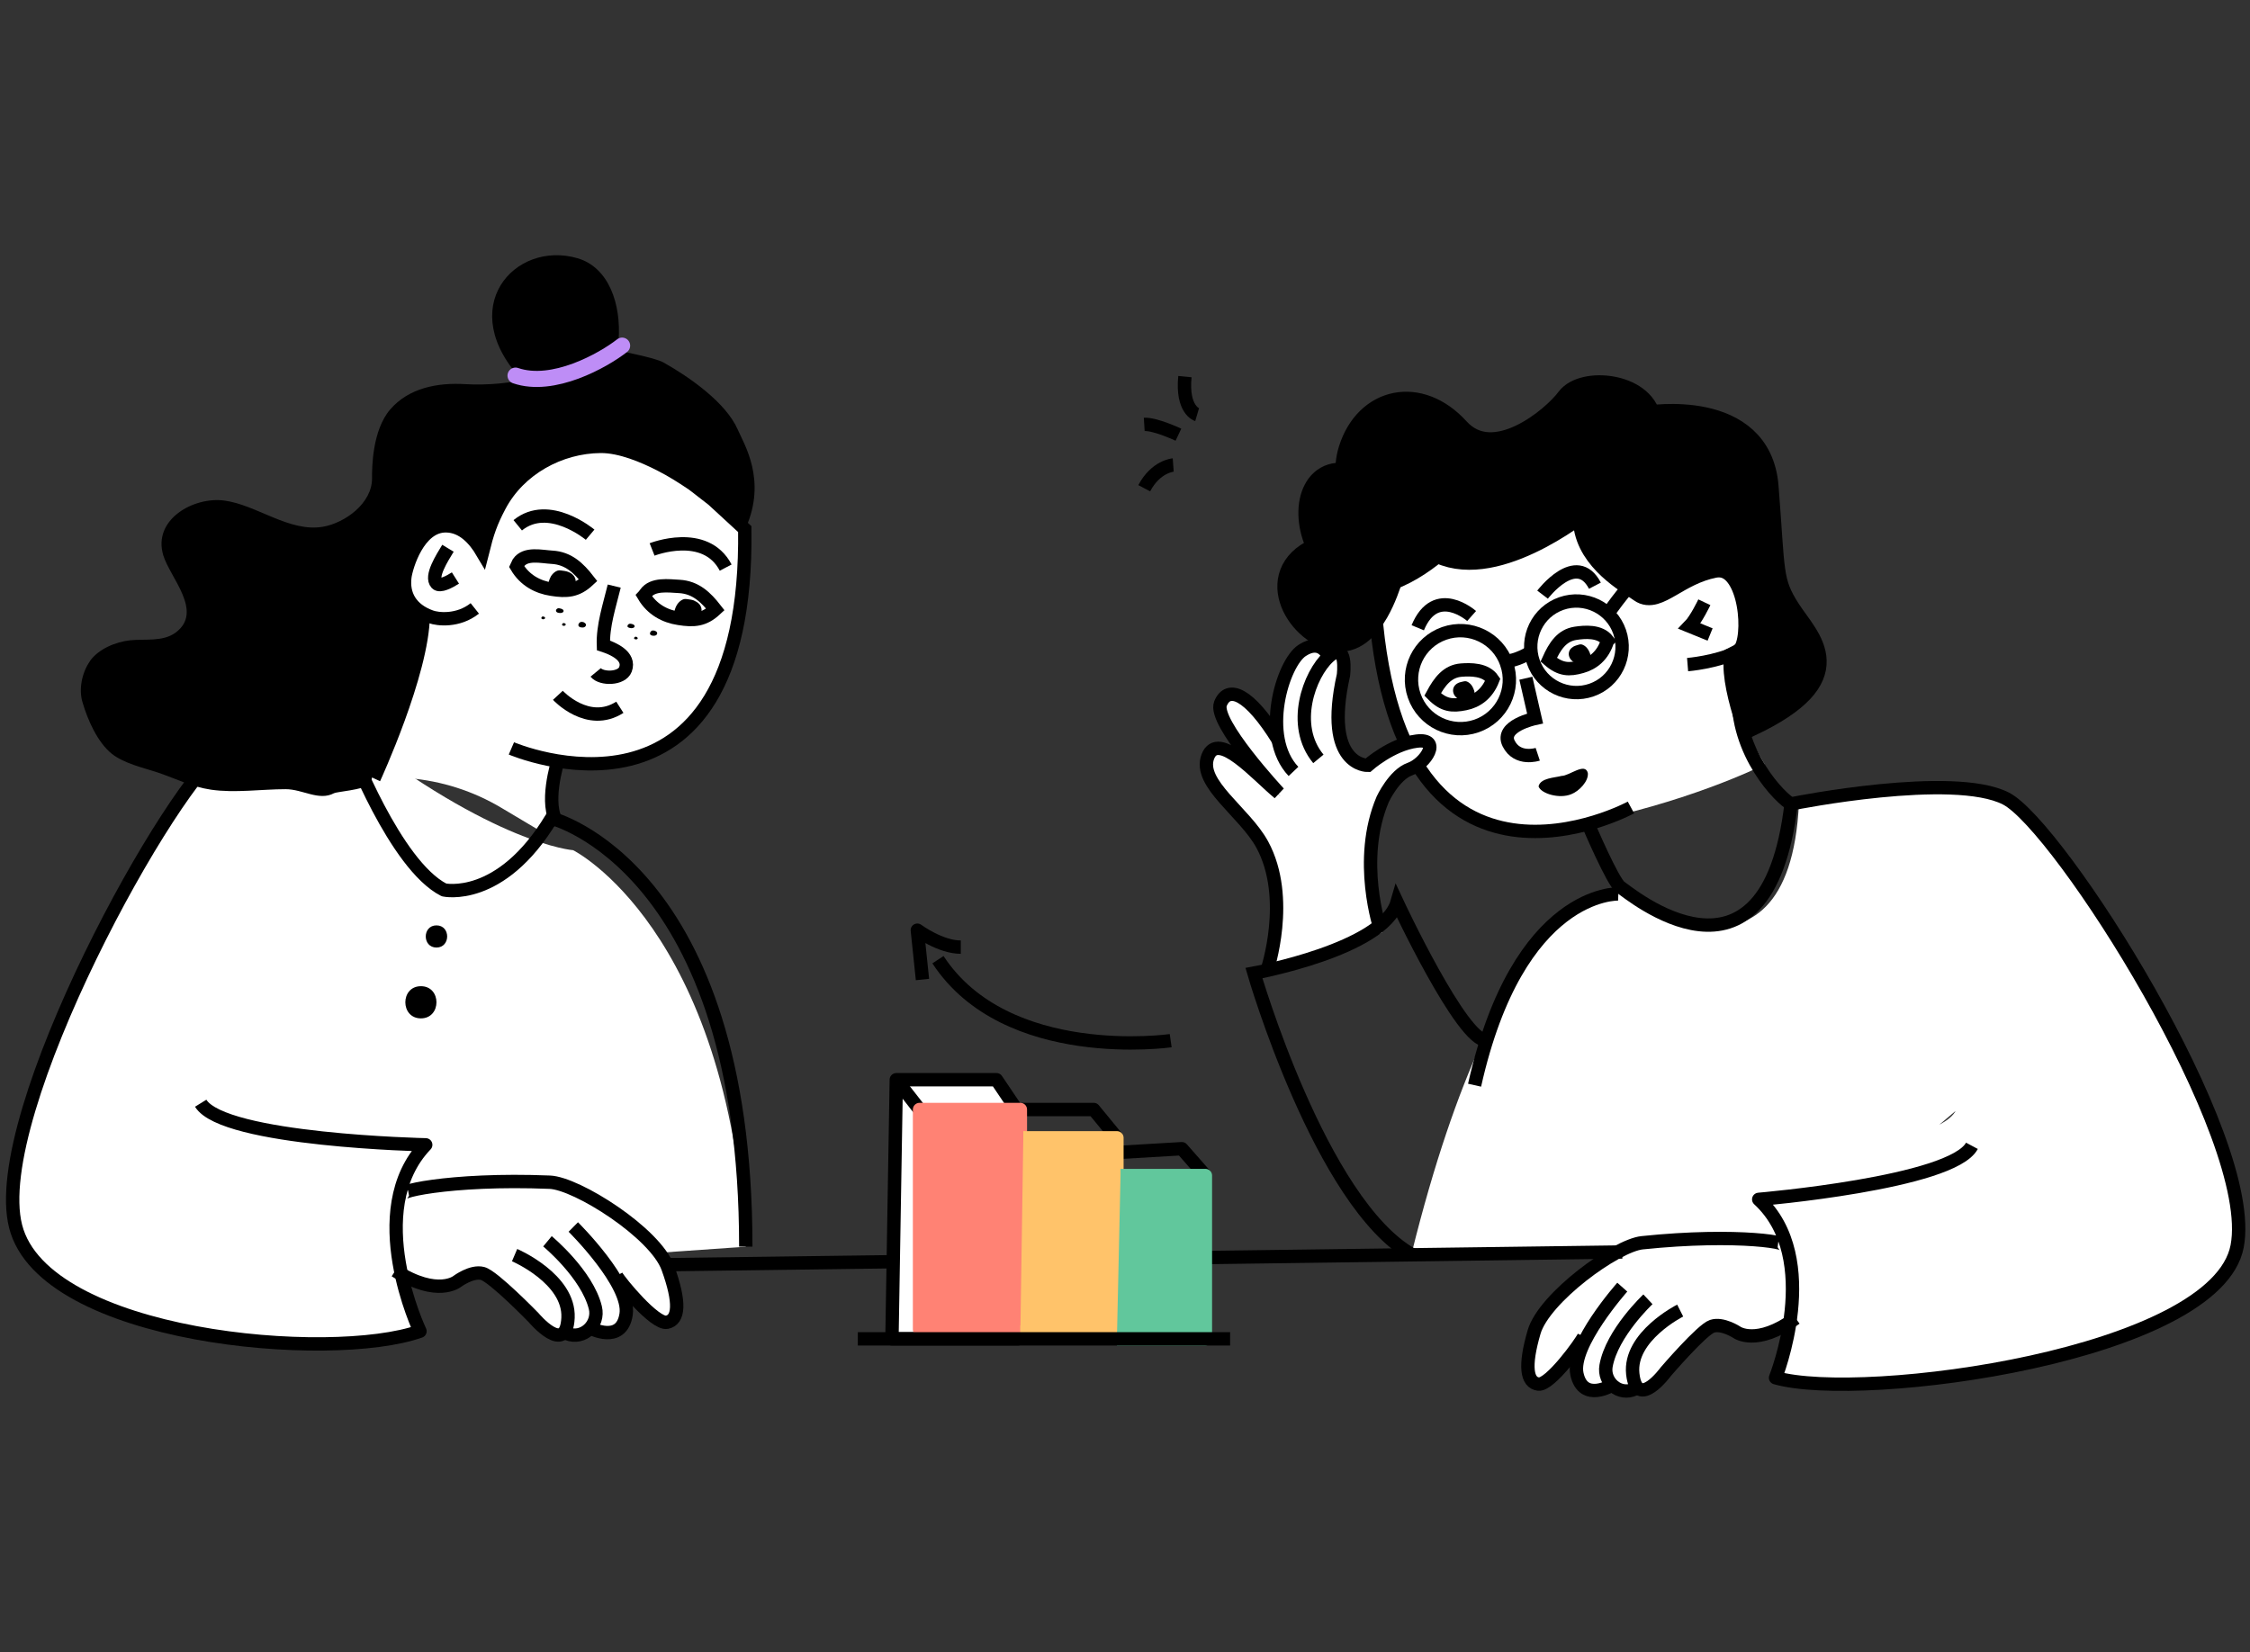 <svg width="422" height="310" viewBox="0 0 422 310" fill="none" xmlns="http://www.w3.org/2000/svg">
<rect x="0" y="0" width="422" height="310" fill="#333333" stroke="none"/>
<g clip-path="url(#clip0_10888_83778)">
<path d="M37.64 206.966C41.949 213.967 79.847 214.769 79.847 214.769C68.012 227.142 78.77 249.736 78.77 249.736C62.088 255.66 8.321 251.076 2.936 230.098C-2.45 209.12 32.518 145.898 42.475 139.986C52.431 134.075 65.344 137.031 65.344 137.031C92.76 158.447 107.5 159.499 107.5 159.499C107.5 159.499 136.469 173.965 139.876 233.881L75.15 238.414" fill="white"/>
<path d="M75.576 223.673L73.647 237.776C81.613 242.835 85.282 239.779 85.282 239.779C85.282 239.779 87.975 237.763 90.016 238.302C92.058 238.828 99.597 246.593 99.597 246.593C99.597 246.593 104.156 252.041 105.622 248.822L105.772 249.561C105.772 249.561 105.822 249.586 105.86 249.586C107.513 250.262 109.179 249.686 110.218 248.521C110.218 248.521 116.079 251.64 116.944 245.929C117.244 243.875 116.054 241.17 114.401 238.565L115.153 238.715C115.791 239.905 122.342 247.858 124.608 247.432C126.875 247.006 127.188 243.812 124.809 237.237C122.442 230.674 107.751 221.356 102.641 221.156C83.767 220.392 72.282 223.135 75.614 223.636L75.589 223.661L75.576 223.673Z" fill="white"/>
<path d="M115.616 239.341C116.255 240.531 122.805 248.484 125.072 248.058C127.339 247.632 127.652 244.438 125.272 237.863C122.905 231.3 108.214 221.982 103.104 221.782C84.23 221.018 72.746 223.773 76.077 224.262" stroke="black" stroke-width="2.505" stroke-linejoin="round"/>
<path d="M110.707 249.148C110.707 249.148 116.568 252.266 117.432 246.555C118.296 240.844 107.525 230.186 107.525 230.186" stroke="black" stroke-width="2.505" stroke-linejoin="round"/>
<path d="M106.261 250.162C106.261 250.162 106.311 250.187 106.348 250.187C109.379 251.427 112.435 248.483 111.659 245.315C110.118 239.028 102.679 232.866 102.679 232.866" stroke="black" stroke-width="2.505" stroke-linejoin="round"/>
<path d="M74.136 238.377C82.101 243.437 85.771 240.381 85.771 240.381C85.771 240.381 88.464 238.377 90.505 238.903C92.547 239.429 100.086 247.194 100.086 247.194C100.086 247.194 106.211 254.521 106.536 247.194C106.849 239.88 96.517 235.459 96.517 235.459" stroke="black" stroke-width="2.505" stroke-linejoin="round"/>
<path d="M37.64 206.966C41.949 213.967 79.847 214.769 79.847 214.769C68.012 227.142 78.77 249.736 78.77 249.736C62.088 255.66 8.321 251.076 2.936 230.098C-2.45 209.12 32.518 145.898 42.475 139.986C52.431 134.075 65.344 137.031 65.344 137.031" stroke="black" stroke-width="2.505" stroke-linejoin="round"/>
<path d="M75.914 126.648L66.221 112.508L68.237 104.342L72.683 95.876L83.454 86.746L100.687 81.123L115.103 84.692L132.424 83.803L139.425 100.46C139.976 145.334 113.65 145.084 102.203 142.354L104.632 142.854C104.632 142.854 103.442 150.745 101.501 155.992L94.074 151.571C88.777 148.403 82.802 146.487 76.653 145.986L67.147 145.222C67.147 145.222 73.71 139.849 74.912 129.917C75.037 128.852 75.125 127.788 75.125 126.761" fill="white"/>
<path d="M69.915 145.923C69.915 145.923 79.008 126.185 79.12 115.464" stroke="black" stroke-width="3.018" stroke-miterlimit="10"/>
<path d="M116.255 132.685C110.268 136.53 104.632 130.443 104.632 130.443" stroke="black" stroke-width="2.505" stroke-miterlimit="10"/>
<path d="M136.106 106.484C132.261 99.145 122.304 103.077 122.304 103.077" stroke="black" stroke-width="2.505" stroke-miterlimit="10"/>
<path d="M97.105 98.544C102.929 93.797 110.681 100.31 110.681 100.31" stroke="black" stroke-width="2.505" stroke-miterlimit="10"/>
<path d="M70.454 117.08C70.529 116.792 73.084 110.216 73.084 110.216" stroke="black" stroke-width="3.018" stroke-miterlimit="10"/>
<path d="M96.905 106.296C98.433 108.876 100.875 110.154 103.455 110.542C106.273 110.993 108.164 110.867 110.318 108.864C108.527 106.559 106.599 104.718 103.555 104.543C101.551 104.43 98.571 103.666 97.255 105.557L96.905 106.296Z" stroke="black" stroke-width="2.505" stroke-miterlimit="10"/>
<path d="M106.624 107.311C108.602 108.1 108.277 110.317 106.536 111.018C105.985 111.243 105.346 111.306 104.682 111.231C104.281 111.181 103.868 111.081 103.555 110.868C103.242 110.655 103.042 110.354 102.904 110.079C102.766 109.778 102.829 109.465 102.904 109.177C103.004 108.839 103.117 108.513 103.28 108.213C103.492 107.774 104.294 106.847 105.146 107.01C105.622 107.073 106.173 107.123 106.624 107.311Z" fill="black"/>
<path d="M120.764 111.769C122.292 114.349 124.734 115.626 127.314 116.015C130.132 116.466 132.023 116.34 134.177 114.336C132.386 112.032 130.457 110.191 127.414 110.016C125.423 109.915 122.404 109.452 121.089 111.343L120.776 111.756L120.764 111.769Z" stroke="black" stroke-width="2.505" stroke-miterlimit="10"/>
<path d="M130.219 112.708C132.211 113.472 131.885 115.702 130.144 116.378C129.593 116.603 128.954 116.679 128.291 116.591C127.89 116.541 127.477 116.441 127.164 116.24C126.85 116.027 126.65 115.714 126.525 115.451C126.387 115.151 126.45 114.837 126.512 114.562C126.625 114.211 126.725 113.873 126.901 113.585C127.126 113.134 127.915 112.22 128.767 112.383C129.23 112.445 129.794 112.495 130.244 112.683L130.219 112.708Z" fill="black"/>
<path d="M118.659 117.105C119.185 117.292 119.123 117.706 118.672 117.818C118.521 117.856 118.359 117.868 118.183 117.818C118.071 117.793 117.97 117.768 117.883 117.718C117.783 117.681 117.732 117.618 117.695 117.568C117.682 117.505 117.695 117.43 117.695 117.38C117.72 117.317 117.732 117.267 117.783 117.205C117.858 117.117 118.046 116.979 118.271 117.017C118.409 117.042 118.559 117.054 118.659 117.105Z" fill="black"/>
<path d="M105.321 114.224C105.872 114.412 105.797 114.875 105.321 114.976C105.146 115.013 104.996 115.013 104.795 114.976C104.682 114.951 104.557 114.926 104.482 114.875C104.394 114.825 104.344 114.763 104.307 114.688C104.269 114.625 104.282 114.575 104.282 114.5C104.282 114.425 104.332 114.362 104.369 114.312C104.419 114.224 104.632 114.061 104.87 114.111C105.008 114.136 105.146 114.162 105.284 114.199V114.224H105.309H105.321Z" fill="black"/>
<path d="M122.918 118.382C123.431 118.595 123.331 119.108 122.88 119.233C122.73 119.271 122.567 119.283 122.392 119.246C122.266 119.246 122.166 119.196 122.091 119.146C121.991 119.096 121.941 119.008 121.916 118.958C121.903 118.883 121.916 118.808 121.916 118.745C121.953 118.67 121.966 118.595 122.016 118.532C122.079 118.419 122.291 118.231 122.517 118.282C122.655 118.307 122.805 118.294 122.905 118.369L122.918 118.382Z" fill="black"/>
<path d="M109.529 116.778C110.08 117.016 109.98 117.542 109.504 117.693C109.329 117.73 109.179 117.743 108.978 117.693C108.853 117.693 108.74 117.643 108.665 117.593C108.59 117.53 108.54 117.442 108.49 117.38C108.452 117.292 108.465 117.229 108.49 117.167C108.515 117.079 108.54 117.004 108.59 116.941C108.653 116.829 108.878 116.628 109.104 116.666C109.241 116.691 109.392 116.678 109.517 116.753V116.778H109.529Z" fill="black"/>
<path d="M119.436 119.522C119.687 119.622 119.649 119.885 119.424 119.935C119.348 119.948 119.261 119.96 119.173 119.935C119.123 119.935 119.06 119.885 119.023 119.885C118.973 119.873 118.935 119.835 118.935 119.797C118.935 119.76 118.935 119.722 118.935 119.685C118.935 119.635 118.973 119.597 118.985 119.572C119.035 119.534 119.123 119.422 119.236 119.447L119.424 119.484V119.509H119.436V119.522Z" fill="black"/>
<path d="M105.922 116.929C106.185 117.042 106.148 117.317 105.91 117.38C105.822 117.405 105.734 117.417 105.659 117.392C105.609 117.392 105.559 117.342 105.509 117.342C105.484 117.33 105.434 117.28 105.421 117.242C105.421 117.205 105.421 117.167 105.421 117.129C105.446 117.104 105.471 117.042 105.484 117.017C105.509 116.967 105.622 116.866 105.734 116.891L105.935 116.942H105.922V116.929Z" fill="black"/>
<path d="M102.027 116.14C101.94 116.19 101.852 116.19 101.777 116.165C101.727 116.165 101.677 116.115 101.626 116.115C101.601 116.103 101.551 116.04 101.539 116.003C101.539 115.965 101.539 115.927 101.539 115.89C101.539 115.852 101.576 115.815 101.589 115.777C101.614 115.727 101.727 115.627 101.839 115.652L102.052 115.702C102.315 115.802 102.278 116.09 102.04 116.14H102.027Z" fill="black"/>
<path d="M16.875 124.031C15.372 126.16 14.721 129.316 15.485 131.783C16.437 135.039 18.303 139.298 20.995 141.427C23.262 143.23 26.894 144.032 29.625 144.934C32.969 146.073 35.987 147.614 39.544 148.14C44.053 148.804 49.025 148.052 53.584 148.052C56.79 148.052 59.808 150.319 62.651 148.804C63.152 148.528 67.924 148.202 69.414 147.15C70.529 143.017 73.184 136.643 75.05 132.81C76.34 130.155 76.328 127.049 77.668 124.431C78.62 122.565 79.459 118.019 80.598 115.614C76.891 114.287 75.338 111.494 75.776 108.15C76.014 106.221 78.281 98.531 83.441 98.556C86.61 98.569 88.802 101.074 90.267 103.541C91.194 99.834 91.82 97.918 93.498 94.761C97.168 87.861 104.783 83.715 112.397 83.677C116.104 83.653 120.438 85.469 123.682 87.134C125.698 88.174 127.589 89.364 129.48 90.653C130.282 91.205 131.221 91.743 131.973 92.307C132.085 92.407 132.611 92.933 133.263 93.634C134.715 93.008 138.385 99.445 139.913 98.957C143.821 90.04 139.575 83.364 138.373 80.597C136.143 75.487 129.255 70.702 124.433 67.997C122.68 67.02 116.192 65.906 115.09 65.53C106.423 65.004 100.336 70.652 100.036 70.752C96.178 71.942 91.194 72.293 87.274 72.068C82.013 71.742 76.653 72.794 73.184 76.814C69.828 80.722 69.765 87.66 69.777 89.714C69.815 94.398 64.73 98.093 60.572 98.819C54.26 99.896 48.186 94.736 42.099 93.91C36.35 93.121 28.585 97.442 30.627 104.192C31.904 108.4 38.229 114.75 32.944 118.67C30.539 120.449 27.17 119.822 24.39 120.123C21.722 120.411 18.491 121.714 16.85 124.031L16.9 124.068V124.031H16.875Z" fill="black"/>
<path d="M95.915 140.4C95.915 140.4 140.489 159.549 139.687 99.258L133.688 93.735C132.924 93.183 130.62 91.305 129.806 90.741C127.89 89.451 126.011 88.261 123.97 87.222C120.726 85.556 116.38 83.715 112.66 83.74C105.02 83.79 97.381 87.948 93.711 94.862C92.045 98.005 91.407 99.921 90.48 103.629C89.027 101.161 86.81 98.669 83.641 98.644C78.457 98.594 76.19 106.309 75.939 108.225C75.501 111.582 77.066 114.362 80.786 115.702C82.076 116.191 85.921 116.629 89.052 114.137" stroke="black" stroke-width="2.505" stroke-miterlimit="10"/>
<path d="M85.42 108.437C84.268 109.164 82.514 110.103 81.888 109.452C80.661 108.162 82.928 104.655 84.017 102.852" stroke="black" stroke-width="2.505" stroke-miterlimit="10"/>
<path d="M98.107 71.541C103.204 76.901 106.899 77.878 106.899 77.878C117.507 76.163 120.137 51.928 108.327 48.447C96.504 44.99 85.032 57.802 98.12 71.541H98.094H98.107Z" fill="black"/>
<path d="M115.203 109.953C114.314 113.598 113.036 117.405 113.174 121.075C114.965 121.651 118.259 123.066 117.307 125.584C116.618 127.412 112.798 127.462 111.721 126.147" stroke="black" stroke-width="2.505" stroke-miterlimit="10"/>
<path d="M96.692 70.464C103.718 72.894 113.111 67.634 116.681 64.841" stroke="#BE8DF6" stroke-width="3.018" stroke-linecap="round"/>
<path d="M104.62 142.854C104.62 142.854 102.027 150.983 104.632 154.502" stroke="black" stroke-width="2.505" stroke-linejoin="round"/>
<path d="M139.876 233.868C139.876 162.568 103.43 153.5 103.43 153.5C93.899 169.343 83.279 166.951 83.279 166.951C74.073 162.267 65.544 139.761 65.544 139.761" stroke="black" stroke-width="2.505" stroke-linejoin="round"/>
<path d="M337.408 233.242L264.767 235.121C281.675 166.863 302.966 166.863 302.966 166.863C302.966 166.863 335.529 190.66 337.408 150.582C337.408 150.582 365.7 145.51 375.607 150.582C385.513 155.642 422.71 214.694 418.815 235.121C414.933 255.56 350.633 262.962 334.277 258.29C334.277 258.29 338.889 229.609 326.791 218.462C326.791 218.462 363.074 215.394 366.781 208.418" fill="white"/>
<path d="M334.477 233.267C337.646 232.591 326.461 230.649 308.414 232.528C303.517 233.029 290.003 242.848 288.137 249.285C286.259 255.723 286.76 258.766 288.951 259.042C291.143 259.317 296.942 251.289 297.48 250.112L298.182 249.924C296.754 252.529 295.765 255.184 296.19 257.138C297.355 262.561 302.791 259.217 302.791 259.217C303.868 260.269 305.483 260.72 307.036 259.969C307.061 259.969 307.086 259.944 307.111 259.931L307.212 259.217C308.815 262.21 312.848 256.712 312.848 256.712C312.848 256.712 319.611 248.822 321.539 248.183C323.468 247.545 326.173 249.311 326.173 249.311C326.173 249.311 329.868 252.016 337.207 246.68L334.502 233.267H334.477Z" fill="white"/>
<path d="M334.064 233.881C337.232 233.204 326.048 231.263 308.001 233.142C303.104 233.643 289.59 243.462 287.724 249.899C285.846 256.336 286.347 259.38 288.538 259.655C290.73 259.931 296.529 251.903 297.067 250.726" stroke="black" stroke-width="2.505" stroke-linejoin="round"/>
<path d="M304.268 241.47C304.268 241.47 294.6 252.341 295.764 257.764C296.929 263.187 302.365 259.843 302.365 259.843" stroke="black" stroke-width="2.505" stroke-linejoin="round"/>
<path d="M309.078 243.75C309.078 243.75 302.315 250.1 301.225 256.237C300.674 259.33 303.78 261.948 306.611 260.583C306.636 260.583 306.661 260.558 306.686 260.545" stroke="black" stroke-width="2.505" stroke-linejoin="round"/>
<path d="M315.127 245.866C315.127 245.866 305.483 250.726 306.235 257.727C306.999 264.728 312.422 257.339 312.422 257.339C312.422 257.339 319.185 249.448 321.114 248.81C323.042 248.171 325.748 249.937 325.748 249.937C325.748 249.937 329.442 252.642 336.782 247.307" stroke="black" stroke-width="2.505" stroke-linejoin="round"/>
<path d="M336.393 150.72C336.393 150.72 366.326 144.733 376.22 149.805C386.127 154.865 423.487 213.366 419.592 233.793C415.709 254.232 349.368 263.137 333.012 258.466C333.012 258.466 341.954 236.147 329.856 225.001C329.856 225.001 366.138 221.932 369.845 214.956" stroke="black" stroke-width="2.505" stroke-linejoin="round"/>
<path d="M276.565 203.584C284.768 166.951 303.53 167.703 303.53 167.703" stroke="black" stroke-width="2.505" stroke-linejoin="round"/>
<path d="M124.797 237.262L304.269 234.87" stroke="black" stroke-width="2.505" stroke-linejoin="round"/>
<path d="M167.291 251.165L168.105 202.558H186.892L190.937 208.57V251.165H167.291Z" fill="white" stroke="black" stroke-width="2.505" stroke-linejoin="round"/>
<path d="M191.375 208.144H205.127L209.485 213.454" stroke="black" stroke-width="2.505" stroke-linejoin="round"/>
<path d="M210.161 216.172L221.659 215.496L226.08 220.53" stroke="black" stroke-width="2.505" stroke-linejoin="round"/>
<path d="M168.105 202.558L172.464 208.144" stroke="black" stroke-width="2.505" stroke-linejoin="round"/>
<path d="M325.221 126.811C327.651 123.906 334.101 114.776 329.505 109.503C324.921 104.23 326.486 98.857 307.337 95.213C288.187 91.568 264.016 97.229 262.225 101.976C260.434 106.735 254.76 112.158 259.883 126.874C265.005 141.59 267.497 158.61 290.467 155.429C308.827 152.887 325.134 146.337 330.983 143.394C328.252 138.847 323.28 129.153 325.221 126.837V126.811Z" fill="white"/>
<path d="M269.313 102.94C261.235 99.897 254.372 95.614 253.22 89.627C252.894 88.049 253.007 86.333 253.583 84.479C256.526 75.161 266.145 73.045 273.171 80.772C280.197 88.487 291.682 78.681 294.337 75.061C297.004 71.442 307.863 72.419 309.028 78.656C309.028 78.656 329.743 75.186 331.02 91.305C332.31 107.461 331.646 109.127 335.253 114.713C338.848 120.274 346.801 126.786 328.115 135.641C326.574 130.969 325.56 126.573 325.86 123.618C326.774 123.167 327.463 122.603 327.814 121.864C329.743 117.882 328.365 104.481 321.402 105.858C314.451 107.236 310.681 112.496 307.938 110.542C307.487 110.204 306.823 109.803 306.084 109.302C302.315 106.773 295.94 101.926 297.956 94.323C297.956 94.323 282.276 107.449 271.204 103.641C270.578 103.416 269.94 103.191 269.313 102.953V102.94Z" fill="black" stroke="black" stroke-width="5.122" stroke-miterlimit="10"/>
<path d="M316.517 124.682C316.517 124.682 321.915 124.244 325.86 122.29" stroke="black" stroke-width="2.505" stroke-miterlimit="10"/>
<path d="M253.232 89.627C254.372 95.626 261.26 99.897 269.326 102.94C267.923 104.142 264.466 106.86 260.622 108.225C257.19 109.453 253.445 109.616 250.565 106.66C249.525 105.57 248.636 104.368 247.934 103.103C244.115 96.215 246.344 87.748 253.232 89.627Z" fill="black" stroke="black" stroke-width="5.122" stroke-miterlimit="10"/>
<path d="M253.959 89.865C253.696 89.777 253.47 89.689 253.22 89.627" stroke="black" stroke-width="5.122" stroke-miterlimit="10"/>
<path d="M269.99 102.352C269.99 102.352 269.752 102.577 269.338 102.94" stroke="black" stroke-width="5.122" stroke-miterlimit="10"/>
<path d="M250.327 119.585C243.263 118.144 237.276 107.035 247.922 103.09C248.623 104.355 249.513 105.558 250.552 106.647C253.433 109.603 257.152 109.44 260.609 108.213C260.208 109.515 259.332 112.17 257.941 114.6C256.213 117.606 253.683 120.274 250.327 119.585Z" fill="black" stroke="black" stroke-width="5.122" stroke-miterlimit="10"/>
<path d="M248.235 102.99C248.122 103.028 248.035 103.053 247.934 103.103" stroke="black" stroke-width="5.122" stroke-miterlimit="10"/>
<path d="M260.847 107.398C260.847 107.398 260.784 107.699 260.622 108.225" stroke="black" stroke-width="5.122" stroke-miterlimit="10"/>
<path d="M257.941 114.513C262.638 174.98 305.897 151.484 305.897 151.484" stroke="black" stroke-width="2.505" stroke-miterlimit="10"/>
<path d="M325.898 123.367C325.898 123.455 325.885 123.517 325.873 123.605" stroke="black" stroke-width="5.122" stroke-miterlimit="10"/>
<path d="M297.894 154.665C297.894 154.665 302.528 165.561 303.93 166.438C305.346 167.327 331.346 189.47 335.93 150.82C334.189 150.031 325.409 141.352 326.036 129.629" stroke="black" stroke-width="2.505" stroke-miterlimit="10"/>
<path d="M320.738 119.034L316.893 117.468C318.12 116.216 319.661 112.984 319.661 112.984" stroke="black" stroke-width="2.505" stroke-miterlimit="10"/>
<path d="M288.413 141.502C288.413 141.502 284.593 142.767 282.952 139.473C281.299 136.18 287.912 134.777 287.912 134.777L286.184 127.237" stroke="black" stroke-width="2.505" stroke-miterlimit="10"/>
<path d="M265.907 117.769C269.288 109.615 276.014 115.564 276.014 115.564" stroke="black" stroke-width="2.505" stroke-miterlimit="10"/>
<path d="M299.134 109.879C295.664 103.203 289.315 111.557 289.315 111.557" stroke="black" stroke-width="2.505" stroke-miterlimit="10"/>
<path d="M332.611 124.983C332.511 124.695 329.154 118.007 329.154 118.007" stroke="black" stroke-width="3.407" stroke-miterlimit="10"/>
<path d="M303.767 118.52C302.214 114.049 297.317 111.669 292.846 113.222C288.375 114.775 286.021 119.672 287.574 124.156C289.127 128.64 294.024 131.007 298.495 129.454C302.966 127.901 305.308 123.004 303.767 118.52Z" stroke="black" stroke-width="2.505" stroke-miterlimit="10"/>
<path d="M282.577 124.482C280.911 119.685 275.663 117.155 270.879 118.821C266.095 120.487 263.577 125.722 265.243 130.519C266.909 135.315 272.144 137.845 276.928 136.192C281.725 134.526 284.255 129.291 282.577 124.495V124.482Z" stroke="black" stroke-width="2.505" stroke-miterlimit="10"/>
<path d="M282.376 123.981C284.217 124.144 287.173 122.315 287.173 122.315" stroke="black" stroke-width="2.505" stroke-miterlimit="10"/>
<path d="M323.982 106.034C323.982 106.034 323.205 105.307 317.607 102.539C312.008 99.784 301.576 115.114 301.576 115.114" stroke="black" stroke-width="2.505" stroke-miterlimit="10"/>
<path d="M301.513 120.173C300.674 122.966 298.783 124.457 296.666 125.045C294.324 125.709 292.684 125.697 290.467 123.768C291.594 121.263 292.909 119.196 295.502 118.808C297.192 118.558 300.061 118.282 301.526 120.161L301.513 120.173Z" stroke="black" stroke-width="2.505" stroke-miterlimit="10"/>
<path d="M279.984 127.5C278.932 130.218 276.953 131.583 274.786 132.009C272.394 132.497 270.754 132.372 268.7 130.281C270.002 127.863 271.468 125.91 274.073 125.709C275.776 125.584 278.656 125.521 279.984 127.5Z" stroke="black" stroke-width="2.505" stroke-miterlimit="10"/>
<path d="M295.088 121.326C293.648 122.14 294.162 123.956 295.602 124.382C296.065 124.52 296.566 124.52 297.067 124.394C297.38 124.319 297.681 124.194 297.894 123.994C298.119 123.781 298.244 123.518 298.295 123.267C298.37 123.017 298.295 122.766 298.194 122.528C298.094 122.265 297.956 122.002 297.794 121.752C297.568 121.401 296.842 120.712 296.203 120.913C295.852 121.025 295.427 121.125 295.101 121.301H295.088V121.326Z" fill="black"/>
<path d="M273.759 131.22C274.198 131.383 274.699 131.421 275.212 131.333C275.538 131.283 275.838 131.183 276.076 131.007C276.302 130.819 276.44 130.556 276.527 130.318C276.615 130.068 276.565 129.817 276.49 129.567C276.402 129.304 276.289 129.028 276.139 128.765C275.939 128.402 275.262 127.651 274.598 127.814C274.248 127.901 273.809 127.964 273.484 128.127C271.993 128.853 272.369 130.694 273.772 131.22H273.759Z" fill="black"/>
<path d="M288.588 147.589C289.114 148.916 292.508 149.906 294.7 148.992C296.178 148.428 297.981 146.537 297.806 145.021C297.305 142.942 294.349 145.56 292.884 145.56C291.569 145.911 288.964 145.948 288.576 147.476V147.589H288.588Z" fill="black"/>
<g clip-path="url(#clip1_10888_83778)">
<path d="M266.02 139.636C261.286 140.225 256.839 144.183 256.839 144.183C256.839 144.183 248.448 144.396 252.268 127.262C252.268 127.262 253.12 120.524 249.5 123.806C249.5 123.806 248.248 120.199 244.541 122.603C241.735 124.419 238.704 132.698 240.057 139.474C234.521 130.519 230.626 129.116 229.211 132.598C227.796 136.08 240.17 149.38 240.17 149.38C236.024 145.936 228.76 137.52 226.844 142.542C224.928 147.564 233.77 152.962 237.064 159.049C242.512 169.118 237.965 182.632 237.965 182.632L259.194 174.955C259.194 174.955 254.773 161.955 259.645 150.52C259.645 150.52 261.799 145.899 264.742 144.872C267.685 143.845 270.754 139.035 266.02 139.624V139.636Z" fill="white"/>
</g>
<path d="M258.894 174.365C258.894 174.365 254.472 161.365 259.344 149.931C259.344 149.931 261.499 145.309 264.442 144.282C267.385 143.255 270.453 138.446 265.719 139.034C260.985 139.623 256.539 143.581 256.539 143.581C256.539 143.581 248.148 143.794 251.968 126.661C251.968 126.661 252.819 119.923 249.2 123.204C245.58 126.485 242.036 136.054 247.271 142.366" stroke="black" stroke-width="2.505" stroke-miterlimit="10"/>
<path d="M249.2 123.217C249.2 123.217 247.947 119.61 244.24 122.014C240.533 124.419 236.4 138.183 242.599 144.721" stroke="black" stroke-width="2.505" stroke-miterlimit="10"/>
<path d="M237.652 182.043C237.652 182.043 242.199 168.53 236.751 158.46C233.457 152.373 224.615 146.988 226.531 141.953C228.447 136.918 235.711 145.347 239.869 148.779C239.869 148.779 227.495 135.478 228.91 131.996C230.326 128.515 234.221 129.917 239.756 138.872" stroke="black" stroke-width="2.505" stroke-miterlimit="10"/>
<path d="M219.568 195.231C219.568 195.231 188.758 199.652 175.921 180.04" stroke="black" stroke-width="2.505" stroke-linejoin="round"/>
<path d="M173.015 183.759L172.05 174.504C172.05 174.504 176.334 177.685 180.204 177.685" stroke="black" stroke-width="2.505" stroke-linejoin="round"/>
<path d="M224.527 77.792C224.527 77.792 221.621 76.94 222.235 70.653" stroke="black" stroke-width="2.505" stroke-linejoin="round"/>
<path d="M221.02 81.549C221.02 81.549 216.662 79.495 214.608 79.62" stroke="black" stroke-width="2.505" stroke-linejoin="round"/>
<path d="M220.043 87.235C220.043 87.235 216.774 87.473 214.608 91.593" stroke="black" stroke-width="2.505" stroke-linejoin="round"/>
<path d="M78.945 191.048C82.828 191.048 82.841 185.012 78.945 185.012C75.05 185.012 75.05 191.048 78.945 191.048Z" fill="black"/>
<path d="M81.863 177.76C84.531 177.76 84.544 173.602 81.863 173.602C79.183 173.602 79.183 177.76 81.863 177.76Z" fill="black"/>
<path d="M278.832 195.169C274.298 195.57 262.024 169.256 262.024 169.256C259.457 178.136 235.185 182.557 235.185 182.557C235.185 182.557 247.672 225.678 264.842 235.384" stroke="black" stroke-width="2.505" stroke-miterlimit="10"/>
<path d="M191.375 208.144H172.464V249.386H191.375V208.144Z" fill="#FF8274" stroke="#FF8274" stroke-width="2.505" stroke-linejoin="round"/>
<path d="M191.926 213.454H209.485V249.925H191.375" fill="#FFC36A"/>
<path d="M191.926 213.454H209.485V249.925H191.375" stroke="#FFC36A" stroke-width="2.505" stroke-linejoin="round"/>
<path d="M210.162 220.53H226.08V251.165H209.485" fill="#61C79C"/>
<path d="M210.162 220.53H226.08V251.165H209.485" stroke="#61C79C" stroke-width="2.505" stroke-linejoin="round"/>
<path d="M160.891 251.165H230.714" stroke="black" stroke-width="2.505" stroke-linejoin="round"/>
</g>
<defs>
<clipPath id="clip0_10888_83778">
<rect width="420" height="214.327" fill="white" transform="translate(1.132 47.884)"/>
</clipPath>
<clipPath id="clip1_10888_83778">
<rect width="41.906" height="60.855" fill="white" transform="translate(226.568 121.777)"/>
</clipPath>
</defs>
</svg>

